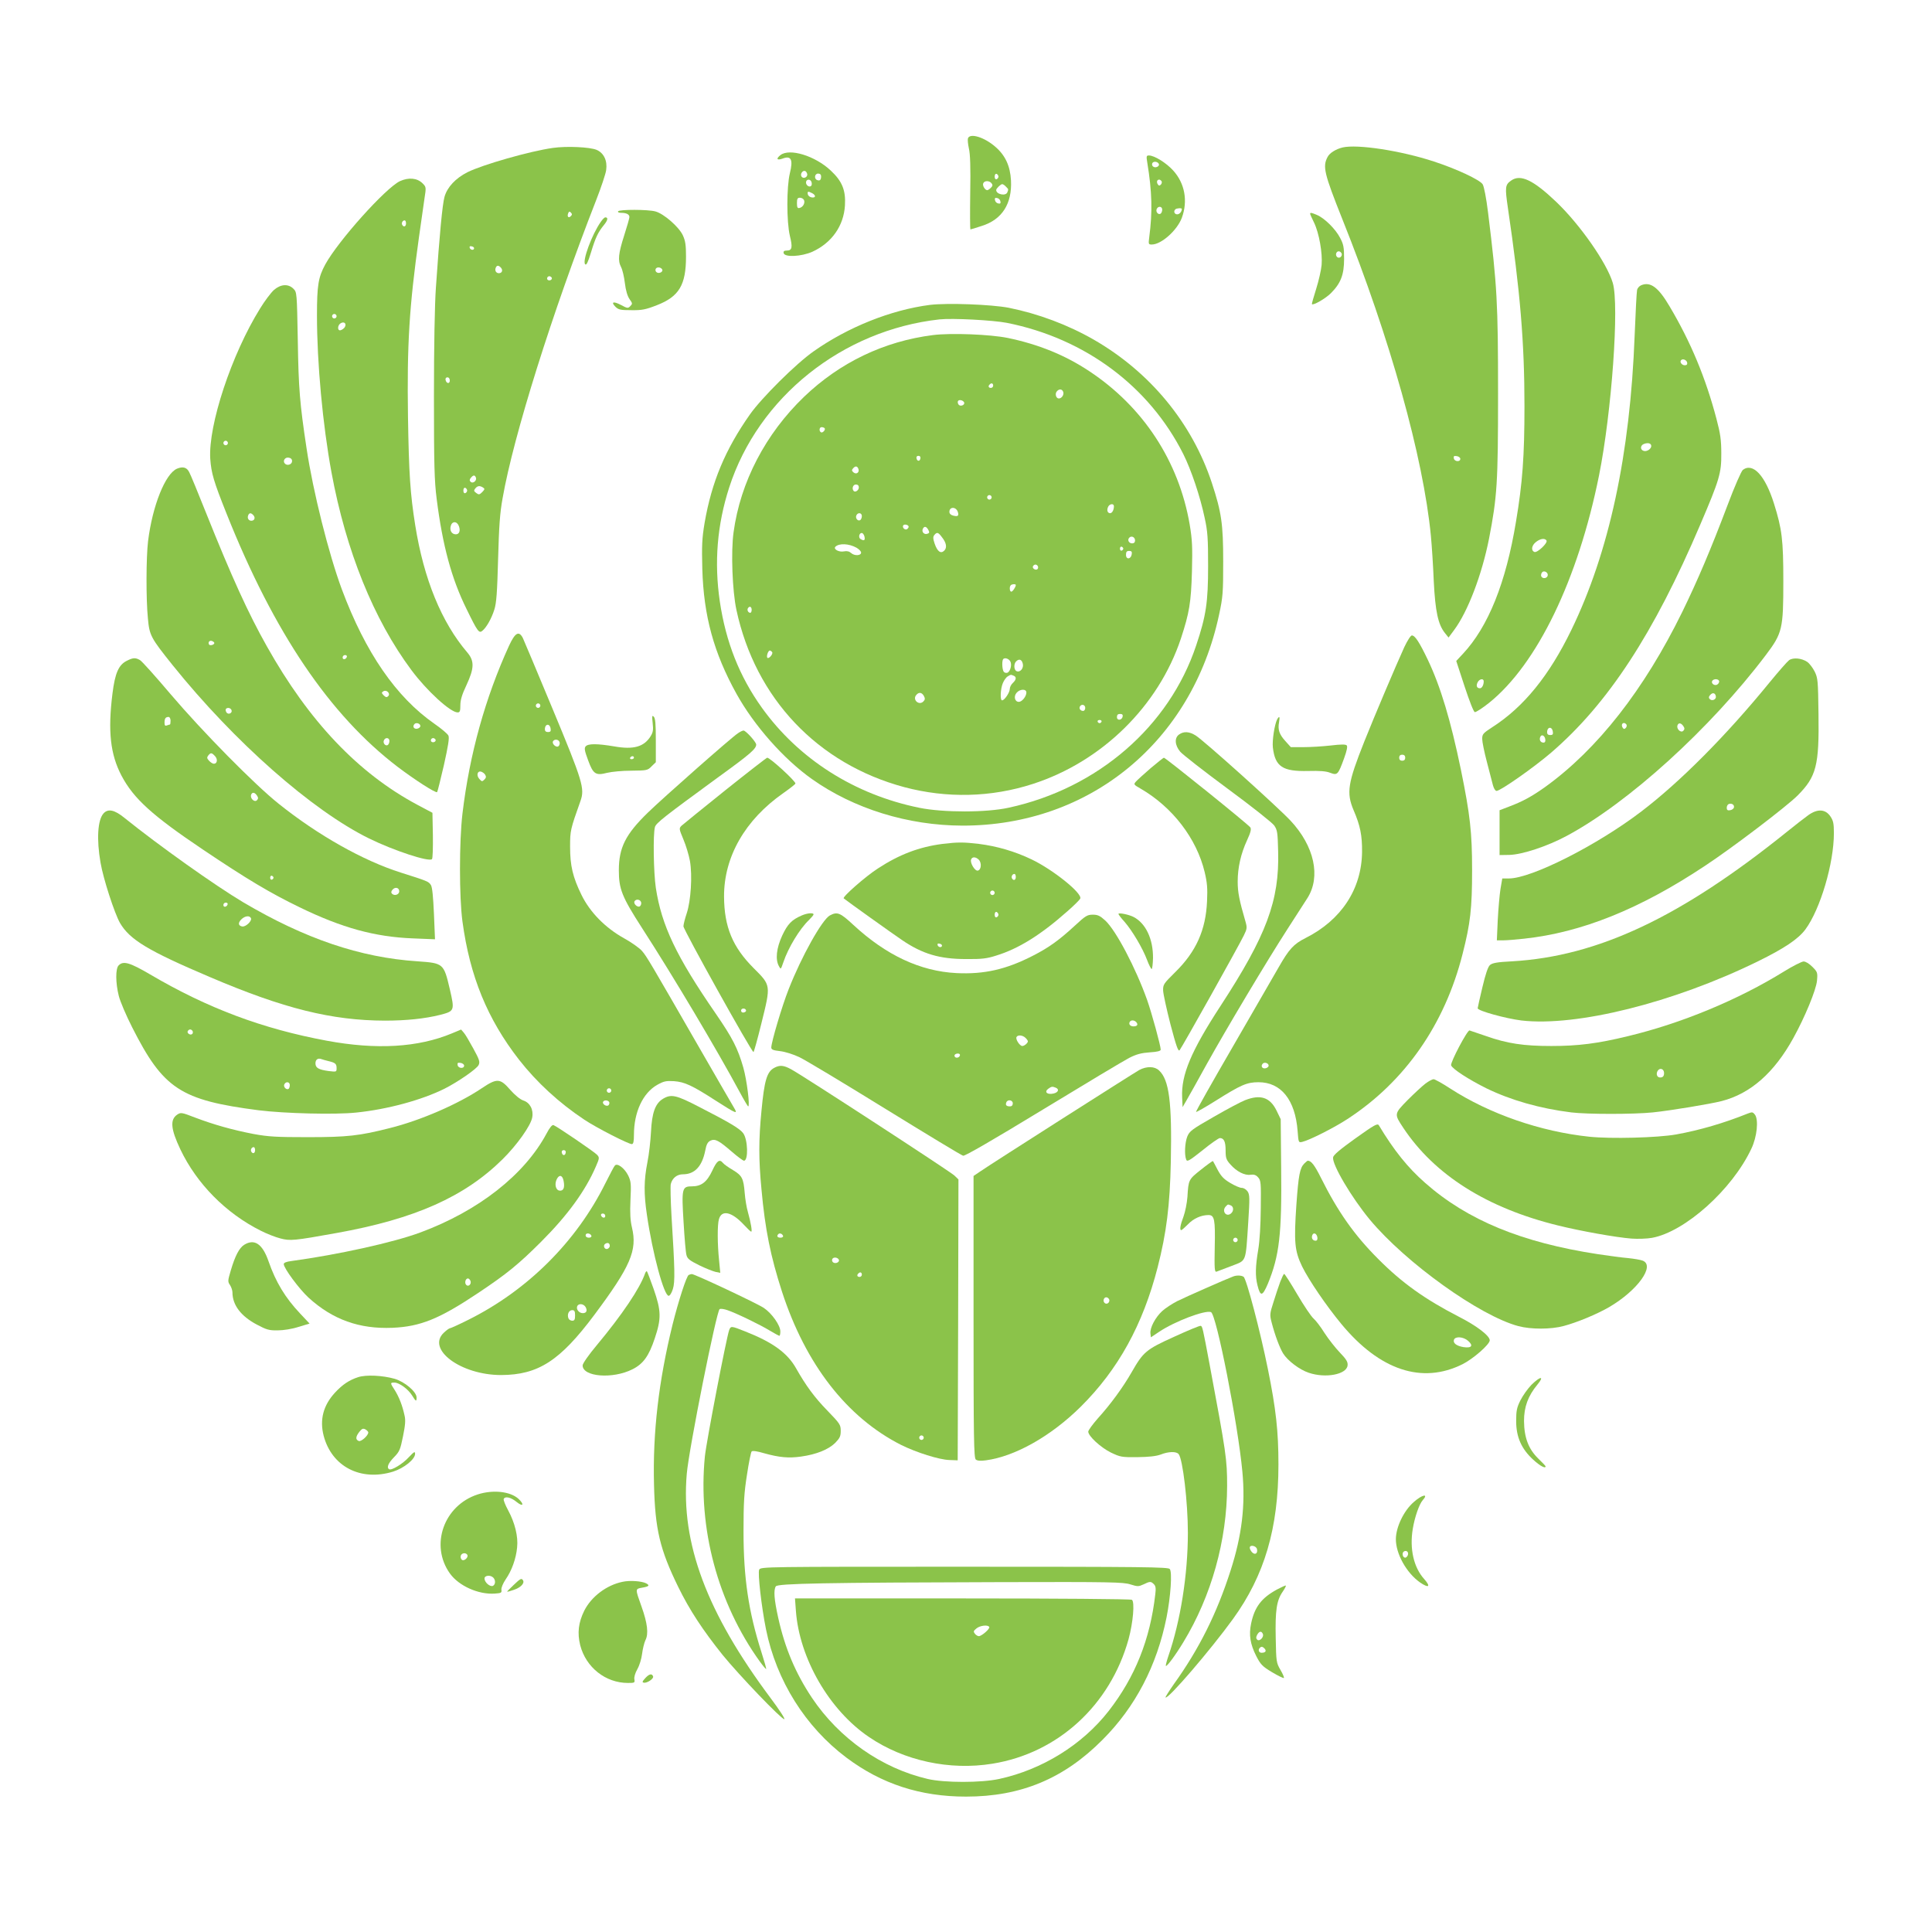 <?xml version="1.0" standalone="no"?>
<!DOCTYPE svg PUBLIC "-//W3C//DTD SVG 20010904//EN"
 "http://www.w3.org/TR/2001/REC-SVG-20010904/DTD/svg10.dtd">
<svg version="1.0" xmlns="http://www.w3.org/2000/svg"
 width="1280pt" height="1280pt" viewBox="0 0 1280 1280"
 preserveAspectRatio="xMidYMid meet">
<g transform="translate(0,1280) scale(0.1,-0.1)"
fill="#8bc34a" stroke="none">
<path d="M6413 11884 c-3 -9 0 -39 6 -67 9 -36 12 -127 9 -295 -2 -133 -1
-242 1 -242 3 0 36 10 75 23 135 42 202 147 194 302 -5 95 -38 166 -103 222
-73 64 -168 93 -182 57z m202 -254 c0 -7 -6 -15 -12 -17 -8 -3 -13 4 -13 17 0
13 5 20 13 18 6 -3 12 -11 12 -18z m-46 -44 c9 -11 8 -18 -4 -30 -9 -9 -20
-16 -24 -16 -15 0 -33 30 -27 45 7 19 40 20 55 1z m95 -22 c18 -18 18 -17 10
-38 -10 -27 -74 -14 -74 15 0 10 30 39 40 39 5 0 16 -7 24 -16z m-36 -98 c3
-13 -1 -17 -14 -14 -11 2 -20 11 -22 22 -3 13 1 17 14 14 11 -2 20 -11 22 -22z"/>
<path d="M3663 11820 c-151 -21 -466 -111 -566 -161 -79 -40 -134 -99 -152
-163 -14 -50 -33 -249 -57 -601 -8 -108 -13 -395 -13 -720 0 -460 3 -561 18
-680 39 -308 98 -528 198 -730 73 -150 83 -163 105 -144 27 22 61 82 79 140
14 43 19 113 25 334 6 219 12 307 30 405 72 412 329 1230 619 1972 34 87 64
177 67 201 9 62 -15 113 -63 134 -45 19 -199 26 -290 13z m119 -452 c-15 -15
-26 -4 -18 18 5 13 9 15 18 6 9 -9 9 -15 0 -24z m-641 -213 c-1 -15 -24 -12
-29 3 -3 9 2 13 12 10 10 -1 17 -7 17 -13z m179 -130 c13 -16 6 -35 -15 -35
-18 0 -28 17 -21 35 7 19 20 19 36 0z m335 -64 c7 -12 -12 -24 -25 -16 -11 7
-4 25 10 25 5 0 11 -4 15 -9z m-675 -682 c0 -24 -23 -21 -28 4 -2 10 3 17 12
17 10 0 16 -9 16 -21z m173 -643 c8 -20 -20 -43 -35 -28 -8 8 -8 15 2 27 16
19 26 19 33 1z m47 -66 c13 -8 12 -12 -5 -30 -18 -18 -23 -19 -40 -6 -16 12
-17 16 -6 30 15 18 29 20 51 6z m-105 -20 c0 -7 -6 -15 -12 -17 -8 -3 -13 4
-13 17 0 13 5 20 13 18 6 -3 12 -11 12 -18z m-55 -235 c12 -31 3 -55 -20 -55
-26 0 -42 24 -34 54 8 34 41 35 54 1z"/>
<path d="M8895 11823 c-45 -11 -87 -37 -100 -64 -33 -63 -22 -109 98 -410 317
-791 537 -1580 587 -2099 6 -63 15 -198 19 -300 10 -201 29 -288 74 -344 l24
-30 37 50 c91 122 184 367 231 604 54 279 60 369 60 960 0 603 -6 714 -66
1200 -12 98 -27 175 -36 189 -19 30 -173 102 -323 151 -219 72 -508 116 -605
93z m780 -2063 c0 -22 -39 -19 -43 3 -3 15 1 18 20 15 12 -2 23 -10 23 -18z"/>
<path d="M5170 11772 c-30 -24 -23 -36 14 -23 57 22 72 -5 49 -97 -22 -91 -22
-321 0 -414 19 -77 15 -98 -20 -98 -18 0 -24 -5 -21 -17 6 -29 118 -23 190 9
129 59 208 172 216 307 6 100 -18 160 -94 231 -104 98 -274 150 -334 102z
m178 -125 c4 -22 -27 -35 -38 -16 -10 15 7 42 24 36 6 -2 12 -11 14 -20z m92
-15 c0 -24 -8 -32 -26 -25 -22 8 -17 43 6 43 13 0 20 -7 20 -18z m-64 -37 c3
-8 3 -19 0 -24 -10 -16 -36 -1 -36 20 0 22 28 26 36 4z m5 -75 c26 -14 24 -32
-3 -28 -13 2 -24 11 -26 21 -4 20 2 21 29 7z m-54 -46 c8 -20 -8 -48 -31 -52
-12 -3 -16 4 -16 32 0 30 4 36 20 36 11 0 23 -7 27 -16z"/>
<path d="M7601 11723 c32 -194 35 -328 13 -495 -6 -46 -5 -48 17 -48 63 0 168
94 199 177 41 111 20 228 -57 313 -46 51 -125 100 -161 100 -17 0 -18 -5 -11
-47z m77 -10 c5 -17 -26 -29 -40 -15 -6 6 -7 15 -3 22 9 14 37 9 43 -7z m18
-114 c3 -6 1 -16 -5 -22 -9 -9 -14 -8 -21 3 -9 15 -4 30 10 30 5 0 12 -5 16
-11z m4 -188 c0 -11 -5 -23 -11 -27 -15 -9 -33 12 -26 30 9 23 37 20 37 -3z
m130 5 c0 -18 -15 -36 -31 -36 -18 0 -26 20 -12 33 7 8 43 10 43 3z"/>
<path d="M2650 11600 c-95 -45 -409 -395 -495 -552 -46 -85 -55 -137 -55 -338
0 -314 38 -724 96 -1039 96 -520 280 -976 530 -1311 101 -136 258 -280 306
-280 15 0 18 9 18 48 0 34 11 71 40 132 52 112 54 160 7 216 -172 201 -289
487 -346 844 -33 208 -42 339 -48 720 -7 477 8 726 73 1190 14 96 30 210 36
253 12 77 12 78 -13 103 -36 35 -91 40 -149 14z m40 -280 c0 -21 -15 -27 -25
-10 -7 12 2 30 16 30 5 0 9 -9 9 -20z m-460 -615 c0 -8 -7 -15 -15 -15 -8 0
-15 7 -15 15 0 8 7 15 15 15 8 0 15 -7 15 -15z m54 -73 c-6 -9 -19 -18 -28
-20 -22 -5 -21 34 2 47 23 13 40 -4 26 -27z"/>
<path d="M10012 11604 c-40 -28 -42 -43 -22 -180 82 -555 110 -895 110 -1315
0 -332 -13 -508 -56 -764 -67 -407 -184 -697 -352 -877 l-44 -47 55 -168 c33
-100 60 -169 68 -171 8 -1 50 26 94 61 319 256 590 817 729 1507 84 419 135
1130 91 1276 -39 131 -216 385 -374 536 -152 145 -237 186 -299 142z m234
-2385 c10 -16 -61 -83 -80 -76 -24 10 -19 43 10 66 29 23 59 27 70 10z m7
-235 c-8 -21 -43 -18 -43 5 0 11 6 21 13 24 17 6 37 -12 30 -29z m-423 -698
c0 -25 -12 -46 -25 -46 -21 0 -27 17 -15 40 12 23 40 27 40 6z"/>
<path d="M4095 11400 c-3 -6 5 -10 19 -10 36 0 56 -10 56 -28 0 -8 -16 -64
-35 -123 -38 -119 -43 -165 -20 -209 9 -17 20 -64 25 -106 6 -49 17 -86 31
-106 20 -28 20 -31 5 -46 -15 -16 -20 -15 -61 7 -51 27 -70 21 -37 -12 20 -19
33 -22 105 -22 70 -1 95 4 169 33 147 57 193 134 193 322 0 76 -4 104 -21 141
-26 56 -126 143 -181 158 -49 14 -240 14 -248 1z m293 -387 c5 -17 -26 -29
-40 -15 -6 6 -7 15 -3 22 9 14 37 9 43 -7z"/>
<path d="M8680 11383 c0 -3 12 -30 26 -58 33 -68 57 -202 50 -281 -3 -33 -19
-104 -36 -158 -17 -54 -30 -99 -28 -101 9 -10 91 38 125 72 66 66 88 123 88
228 0 78 -4 97 -27 140 -30 58 -103 130 -153 151 -38 16 -45 17 -45 7z m210
-268 c0 -19 -20 -29 -32 -17 -15 15 -2 43 17 36 8 -3 15 -12 15 -19z"/>
<path d="M3981 11331 c-59 -83 -125 -261 -104 -282 8 -8 18 12 38 77 31 102
47 135 86 183 26 32 30 51 9 51 -5 0 -18 -13 -29 -29z"/>
<path d="M10873 10910 c-12 -5 -25 -19 -27 -32 -3 -13 -10 -147 -16 -300 -30
-791 -169 -1436 -420 -1953 -147 -302 -314 -508 -522 -642 -63 -41 -68 -47
-68 -79 0 -19 14 -88 31 -152 17 -64 35 -134 40 -154 6 -22 16 -38 24 -38 26
0 248 156 361 253 377 324 682 791 989 1512 127 297 140 341 139 470 0 90 -6
132 -32 230 -71 270 -170 509 -311 746 -74 126 -127 165 -188 139z m305 -513
c2 -11 -3 -17 -16 -17 -20 0 -36 23 -24 34 11 12 37 1 40 -17z m-238 -552 c0
-18 -26 -37 -47 -33 -27 5 -28 37 -1 47 27 10 48 4 48 -14z m-652 -1893 c3
-17 -2 -22 -17 -22 -14 0 -21 6 -21 18 0 38 33 41 38 4z m-50 -50 c2 -14 -2
-22 -12 -22 -19 0 -29 17 -22 36 8 22 30 12 34 -14z"/>
<path d="M1815 10879 c-19 -17 -61 -72 -92 -123 -189 -304 -344 -773 -330
-996 7 -95 22 -148 108 -363 314 -788 683 -1334 1134 -1678 112 -85 252 -175
261 -167 3 3 23 84 45 179 28 126 37 180 30 195 -5 12 -47 47 -93 79 -254 177
-457 472 -613 890 -87 234 -191 648 -234 935 -45 298 -53 396 -58 714 -6 318
-6 320 -29 343 -34 34 -84 31 -129 -8z m-305 -1014 c0 -8 -7 -15 -15 -15 -8 0
-15 7 -15 15 0 8 7 15 15 15 8 0 15 -7 15 -15z m425 -120 c0 -22 -31 -33 -47
-17 -17 17 -1 44 24 40 15 -2 23 -10 23 -23z m-255 -360 c13 -16 6 -35 -15
-35 -18 0 -28 17 -21 35 7 19 20 19 36 0z m618 -937 c-6 -18 -28 -21 -28 -4 0
9 7 16 16 16 9 0 14 -5 12 -12z m274 -260 c-10 -10 -16 -8 -30 5 -15 16 -15
19 -2 27 21 13 49 -15 32 -32z m213 -198 c0 -8 -10 -16 -22 -18 -22 -3 -32 16
-16 32 12 11 38 2 38 -14z m-205 -99 c0 -11 -5 -23 -11 -27 -15 -9 -33 12 -26
30 9 23 37 20 37 -3z m305 10 c7 -12 -12 -24 -25 -16 -11 7 -4 25 10 25 5 0
11 -4 15 -9z"/>
<path d="M6161 10780 c-257 -33 -543 -147 -771 -308 -117 -82 -344 -308 -421
-417 -164 -233 -254 -448 -301 -720 -17 -103 -19 -147 -15 -305 9 -311 76
-555 226 -826 117 -211 313 -433 501 -566 277 -196 635 -307 996 -308 844 -1
1522 556 1701 1399 25 116 27 145 27 351 0 248 -11 325 -75 520 -131 397 -409
735 -783 950 -171 98 -365 171 -563 211 -115 22 -406 33 -522 19z m510 -119
c517 -103 943 -420 1169 -870 52 -104 112 -282 141 -421 20 -90 23 -136 23
-320 0 -240 -13 -329 -79 -526 -179 -537 -652 -947 -1241 -1075 -147 -33 -434
-33 -592 -1 -429 87 -800 322 -1045 664 -148 207 -238 434 -278 703 -38 259
-18 507 62 755 193 598 750 1043 1394 1114 86 9 352 -5 446 -23z"/>
<path d="M6181 10580 c-324 -41 -616 -181 -854 -409 -255 -245 -422 -565 -467
-898 -18 -128 -8 -389 19 -514 126 -586 538 -1020 1112 -1174 282 -75 576 -68
851 21 459 148 833 516 982 964 56 171 67 237 73 445 4 162 2 208 -15 310 -72
420 -309 781 -667 1017 -160 106 -336 177 -538 219 -118 24 -377 34 -496 19z
m399 -335 c0 -8 -7 -15 -15 -15 -16 0 -20 12 -8 23 11 12 23 8 23 -8z m464
-41 c7 -19 -10 -44 -29 -44 -18 0 -27 30 -14 46 15 19 35 18 43 -2z m-656 -71
c5 -18 -28 -29 -38 -12 -5 7 -6 17 -3 22 7 12 35 5 41 -10z m-925 -170 c9 -9
-13 -34 -24 -27 -14 8 -11 34 4 34 8 0 17 -3 20 -7z m635 -200 c-4 -22 -22
-20 -26 1 -2 10 3 16 13 16 10 0 15 -7 13 -17z m-411 -69 c9 -23 -13 -40 -32
-24 -12 10 -13 16 -4 26 15 18 28 18 36 -2z m3 -123 c0 -19 -23 -35 -34 -24
-14 15 -5 43 14 43 13 0 20 -7 20 -19z m880 -66 c0 -8 -7 -15 -15 -15 -8 0
-15 7 -15 15 0 8 7 15 15 15 8 0 15 -7 15 -15z m810 -59 c0 -25 -12 -46 -25
-46 -18 0 -24 21 -13 43 10 20 38 23 38 3z m-1034 -38 c8 -26 0 -32 -31 -24
-16 4 -25 13 -25 25 0 35 44 35 56 -1z m-636 -27 c0 -11 -5 -23 -11 -27 -15
-9 -33 12 -26 30 9 23 37 20 37 -3z m310 -71 c0 -5 -5 -12 -11 -16 -14 -8 -33
11 -25 25 7 11 36 4 36 -9z m130 -20 c9 -16 8 -22 -5 -26 -21 -8 -39 10 -32
30 9 22 24 20 37 -4z m-422 -48 c4 -23 -4 -27 -27 -13 -17 11 -7 45 12 39 6
-3 13 -14 15 -26z m511 1 c31 -38 37 -71 17 -91 -23 -23 -46 -6 -64 47 -11 33
-11 45 -2 56 17 21 26 19 49 -12z m1281 -24 c0 -12 -7 -19 -19 -19 -22 0 -34
23 -19 38 15 15 38 3 38 -19z m-1845 -48 c17 -10 30 -24 30 -32 0 -21 -44 -23
-66 -3 -12 11 -28 15 -47 11 -34 -7 -73 15 -57 31 25 24 90 21 140 -7z m1767
-6 c0 -5 -5 -11 -11 -13 -6 -2 -11 4 -11 13 0 9 5 15 11 13 6 -2 11 -8 11 -13z
m56 -37 c-5 -34 -38 -37 -38 -4 0 20 5 26 21 26 15 0 20 -5 17 -22z m-622 -79
c3 -6 2 -15 -2 -19 -12 -12 -38 5 -30 19 9 14 23 14 32 0z m-146 -125 c0 -13
-21 -44 -30 -44 -11 0 -14 33 -3 43 8 8 33 9 33 1z m-1750 -164 c0 -11 -4 -20
-9 -20 -14 0 -23 18 -16 30 10 17 25 11 25 -10z m136 -281 c7 -12 -22 -46 -32
-37 -8 9 5 48 16 48 5 0 12 -5 16 -11z m1577 -60 c13 -21 1 -68 -19 -76 -9 -3
-20 0 -25 8 -10 17 -12 73 -2 83 11 10 35 3 46 -15z m83 -15 c8 -30 -16 -60
-40 -51 -19 7 -21 48 -4 65 19 19 37 14 44 -14z m-62 -80 c22 -8 20 -27 -4
-49 -11 -10 -20 -28 -20 -40 0 -23 -35 -75 -51 -75 -14 0 -11 76 5 114 8 19
22 39 33 45 22 13 18 12 37 5z m86 -112 c0 -26 -29 -62 -50 -62 -27 0 -36 37
-14 61 22 25 64 26 64 1z m-679 -23 c9 -17 8 -25 -4 -37 -29 -28 -73 12 -47
43 17 21 37 19 51 -6z m1069 -79 c0 -11 -6 -20 -14 -20 -18 0 -29 16 -21 30
11 18 35 11 35 -10z m248 -57 c-5 -26 -38 -29 -38 -4 0 15 6 21 21 21 14 0 19
-5 17 -17z m-140 -34 c-2 -6 -8 -10 -13 -10 -5 0 -11 4 -13 10 -2 6 4 11 13
11 9 0 15 -5 13 -11z"/>
<path d="M1173 9695 c-78 -33 -163 -246 -192 -480 -13 -108 -14 -384 -1 -513
10 -112 19 -128 163 -308 409 -509 924 -963 1302 -1149 165 -81 397 -157 417
-137 5 5 7 76 6 158 l-3 149 -98 52 c-394 210 -720 554 -999 1051 -124 220
-233 460 -400 877 -55 138 -106 262 -114 276 -16 33 -42 40 -81 24z m247
-1155 c0 -12 -29 -20 -35 -10 -9 15 4 30 20 23 8 -3 15 -9 15 -13z m114 -445
c7 -20 -23 -33 -34 -14 -5 7 -6 17 -4 21 9 13 32 9 38 -7z"/>
<path d="M11547 9687 c-10 -7 -56 -112 -102 -235 -110 -291 -198 -498 -300
-707 -252 -514 -561 -909 -908 -1159 -90 -64 -151 -97 -242 -131 l-60 -23 0
-148 0 -149 65 1 c85 2 251 57 378 125 410 219 953 712 1321 1199 110 146 116
173 116 490 0 275 -9 345 -62 514 -58 185 -139 273 -206 223z m-157 -1402 c0
-9 -7 -18 -16 -22 -18 -7 -39 11 -30 26 11 17 46 13 46 -4z m-22 -98 c4 -21
-25 -34 -40 -19 -8 8 -8 16 2 27 16 19 34 15 38 -8z m-592 -188 c3 -6 1 -16
-5 -22 -9 -9 -14 -8 -21 3 -9 15 -4 30 10 30 5 0 12 -5 16 -11z m378 -12 c8
-12 7 -20 -2 -29 -16 -16 -47 13 -38 37 7 19 25 16 40 -8z"/>
<path d="M3373 8523 c-158 -346 -262 -719 -309 -1113 -22 -185 -22 -555 0
-716 49 -362 165 -645 374 -914 118 -151 266 -287 433 -398 79 -53 292 -162
315 -162 10 0 14 16 14 61 0 151 59 278 155 332 43 24 58 27 110 24 71 -5 122
-29 277 -129 139 -89 148 -92 121 -47 -11 19 -113 194 -225 389 -336 584 -352
611 -384 649 -17 20 -71 58 -120 85 -124 69 -225 172 -281 286 -58 118 -76
194 -76 320 0 108 2 115 69 304 29 82 15 129 -186 612 -100 242 -189 451 -196
467 -26 50 -51 36 -91 -50z m207 -398 c0 -8 -7 -15 -15 -15 -8 0 -15 7 -15 15
0 8 7 15 15 15 8 0 15 -7 15 -15z m68 -153 c3 -17 -2 -22 -17 -22 -14 0 -21 6
-21 18 0 38 33 41 38 4z m59 -88 c3 -8 1 -20 -6 -27 -14 -14 -47 15 -37 32 10
16 36 13 43 -5z m-493 -216 c8 -14 7 -21 -5 -33 -14 -14 -17 -14 -33 4 -21 23
-14 54 10 49 9 -2 22 -11 28 -20z m836 -2093 c0 -8 -7 -15 -15 -15 -8 0 -15 7
-15 15 0 8 7 15 15 15 8 0 15 -7 15 -15z m-14 -76 c3 -6 1 -16 -4 -21 -13 -13
-45 8 -36 23 7 12 31 11 40 -2z"/>
<path d="M9304 8513 c-54 -118 -199 -460 -264 -623 -111 -279 -121 -342 -72
-458 44 -102 57 -167 56 -277 -3 -246 -138 -451 -375 -570 -79 -40 -109 -73
-179 -196 -30 -52 -166 -287 -302 -523 -137 -236 -247 -431 -244 -433 2 -2 60
30 128 73 170 107 209 124 286 124 149 0 243 -116 259 -323 6 -78 6 -78 32
-72 49 12 211 94 298 151 381 248 645 627 763 1094 52 203 63 303 63 555 0
250 -13 366 -74 665 -68 328 -134 549 -219 728 -56 117 -85 162 -106 162 -8 0
-29 -33 -50 -77z m6 -733 c0 -13 -7 -20 -20 -20 -13 0 -20 7 -20 20 0 13 7 20
20 20 13 0 20 -7 20 -20z m-905 -2040 c0 -8 -10 -16 -22 -18 -22 -3 -32 16
-16 32 12 11 38 2 38 -14z"/>
<path d="M840 8422 c-54 -27 -78 -81 -95 -218 -31 -249 -14 -402 60 -543 80
-152 205 -265 540 -490 290 -195 446 -288 640 -382 282 -137 499 -196 749
-206 l148 -6 -7 169 c-5 112 -11 176 -20 190 -15 24 -23 27 -200 83 -249 79
-548 247 -810 457 -159 127 -502 475 -714 724 -100 118 -192 221 -204 227 -30
17 -46 16 -87 -5z m290 -397 c0 -14 -2 -25 -4 -25 -2 0 -11 -3 -20 -6 -12 -5
-16 0 -16 18 0 28 7 38 27 38 7 0 13 -11 13 -25z m295 -235 c19 -21 14 -50 -8
-50 -8 0 -22 9 -32 20 -15 16 -15 22 -5 35 16 20 23 19 45 -5z m279 -263 c8
-12 7 -20 -2 -29 -16 -16 -47 13 -38 37 7 19 25 16 40 -8z m108 -542 c0 -5 -5
-11 -11 -13 -6 -2 -11 4 -11 13 0 9 5 15 11 13 6 -2 11 -8 11 -13z m833 -90
c0 -22 -31 -33 -48 -16 -7 7 -6 15 3 26 17 21 45 15 45 -10z"/>
<path d="M11853 8426 c-12 -9 -70 -75 -129 -147 -287 -352 -593 -660 -852
-857 -293 -223 -726 -442 -875 -442 l-44 0 -12 -70 c-6 -38 -14 -130 -18 -205
l-6 -135 42 0 c23 0 85 5 139 11 381 41 768 197 1197 482 181 119 541 393 615
467 124 125 143 198 138 541 -3 220 -4 237 -26 281 -13 25 -35 54 -49 63 -37
25 -93 30 -120 11z m-365 -975 c-2 -9 -13 -17 -26 -19 -16 -3 -22 2 -22 16 0
11 6 22 13 25 20 7 38 -4 35 -22z"/>
<path d="M4324 8010 c5 -45 3 -61 -13 -87 -44 -71 -113 -91 -242 -68 -113 19
-173 19 -189 0 -10 -12 -7 -29 16 -91 34 -93 50 -104 127 -84 29 7 100 14 159
14 104 1 109 2 135 29 l28 27 0 145 c0 109 -3 147 -14 157 -11 11 -12 4 -7
-42z m-124 -230 c0 -5 -7 -10 -16 -10 -8 0 -12 5 -9 10 3 6 10 10 16 10 5 0 9
-4 9 -10z"/>
<path d="M8461 8033 c-17 -35 -33 -138 -28 -185 15 -127 64 -160 234 -156 77
2 119 -1 146 -12 48 -18 52 -13 92 96 19 53 24 79 17 86 -7 7 -39 7 -105 -1
-53 -6 -133 -11 -180 -11 l-85 0 -36 40 c-41 45 -51 76 -42 125 7 38 2 45 -13
18z"/>
<path d="M4889 7942 c-42 -27 -494 -426 -597 -526 -148 -144 -192 -232 -192
-382 0 -124 20 -175 154 -383 210 -325 498 -810 645 -1083 29 -54 55 -98 58
-98 13 0 -9 174 -32 256 -37 129 -72 197 -182 357 -263 381 -360 586 -398 835
-15 102 -19 354 -6 402 7 27 61 69 428 337 203 147 243 182 243 210 0 17 -69
93 -84 93 -6 0 -23 -8 -37 -18z m-642 -1118 c3 -8 1 -20 -6 -27 -14 -14 -47
15 -37 32 10 16 36 13 43 -5z"/>
<path d="M7812 7934 c-32 -22 -29 -71 7 -114 16 -19 157 -129 314 -245 163
-120 295 -225 309 -244 21 -31 23 -47 26 -171 9 -327 -77 -557 -382 -1025
-195 -299 -261 -457 -254 -605 l3 -65 26 45 c15 25 75 133 134 240 128 230
390 670 535 895 57 88 116 180 132 205 90 142 46 344 -112 513 -85 91 -577
533 -628 564 -43 27 -79 29 -110 7z"/>
<path d="M4805 7564 c-148 -119 -278 -224 -289 -234 -18 -18 -18 -20 12 -92
17 -40 36 -104 43 -142 17 -98 6 -264 -21 -346 -12 -36 -22 -75 -22 -87 -1
-21 451 -833 464 -833 3 0 27 86 53 192 63 254 63 249 -52 364 -139 139 -195
273 -196 474 -1 263 139 508 392 685 44 31 81 60 81 64 0 17 -168 171 -187
171 -4 0 -129 -97 -278 -216z m138 -1459 c1 -5 -6 -11 -15 -13 -11 -2 -18 3
-18 13 0 17 30 18 33 0z"/>
<path d="M7625 7712 c-44 -38 -88 -78 -98 -89 -18 -20 -17 -21 30 -48 212
-123 371 -331 424 -552 17 -71 20 -109 16 -193 -8 -192 -73 -336 -212 -472
-76 -75 -80 -81 -79 -121 1 -23 23 -124 49 -225 38 -144 51 -180 60 -170 14
15 391 689 426 761 21 43 22 51 11 90 -42 144 -52 197 -52 266 0 93 21 185 62
274 24 52 29 73 22 85 -11 18 -562 462 -573 462 -3 0 -42 -31 -86 -68z"/>
<path d="M686 7411 c-39 -43 -47 -171 -20 -326 18 -107 93 -337 129 -400 65
-111 186 -184 595 -358 489 -209 808 -288 1160 -289 142 0 265 13 365 38 97
25 98 28 65 171 -40 170 -42 172 -213 184 -381 25 -748 150 -1157 392 -185
110 -559 376 -785 558 -66 54 -109 63 -139 30z m822 -603 c-6 -18 -28 -21 -28
-4 0 9 7 16 16 16 9 0 14 -5 12 -12z m155 -92 c7 -18 -36 -59 -59 -54 -26 5
-28 24 -5 47 24 24 56 27 64 7z"/>
<path d="M11980 7399 c-25 -18 -88 -67 -140 -109 -704 -567 -1253 -826 -1822
-859 -101 -5 -131 -11 -147 -25 -13 -12 -29 -59 -50 -148 -17 -71 -31 -134
-31 -138 0 -17 186 -68 290 -81 366 -42 1005 117 1565 391 177 87 268 148 316
212 99 134 189 438 189 638 0 64 -4 83 -23 111 -33 49 -86 52 -147 8z"/>
<path d="M6245 7209 c-155 -20 -287 -70 -429 -163 -81 -52 -237 -189 -226
-198 16 -14 335 -242 386 -276 135 -92 249 -126 424 -126 104 -1 138 3 200 23
147 45 294 136 470 292 45 39 84 78 87 86 14 35 -180 191 -322 259 -110 53
-230 88 -350 103 -101 12 -140 12 -240 0z m240 -105 c20 -21 16 -68 -7 -72
-19 -4 -53 52 -44 74 7 19 31 18 51 -2z m245 -114 c0 -21 -15 -27 -25 -10 -7
12 2 30 16 30 5 0 9 -9 9 -20z m-140 -105 c0 -8 -7 -15 -15 -15 -8 0 -15 7
-15 15 0 8 7 15 15 15 8 0 15 -7 15 -15z m25 -145 c0 -7 -6 -15 -12 -17 -8 -3
-13 4 -13 17 0 13 5 20 13 18 6 -3 12 -11 12 -18z m-374 -205 c-1 -15 -24 -12
-29 3 -3 9 2 13 12 10 10 -1 17 -7 17 -13z"/>
<path d="M5312 6735 c-67 -29 -94 -57 -130 -134 -38 -83 -46 -157 -22 -201 13
-25 13 -24 30 25 33 98 109 222 169 279 17 17 31 33 31 38 0 12 -41 9 -78 -7z"/>
<path d="M5498 6735 c-52 -29 -188 -272 -273 -489 -44 -111 -115 -351 -115
-386 0 -14 13 -19 58 -24 34 -4 88 -21 128 -40 38 -18 293 -171 568 -341 274
-169 507 -310 517 -312 12 -3 195 103 527 305 281 171 538 325 573 343 49 25
81 33 137 37 50 3 72 9 72 18 0 25 -59 241 -90 329 -76 213 -206 460 -277 526
-35 32 -50 39 -83 39 -36 0 -48 -7 -118 -72 -104 -96 -173 -146 -279 -200
-177 -91 -323 -124 -506 -115 -239 12 -466 118 -683 319 -88 82 -107 89 -156
63z m2031 -708 c13 -16 5 -27 -20 -27 -21 0 -33 15 -24 30 9 14 31 12 44 -3z
m-735 -103 c9 -8 16 -19 16 -23 0 -11 -23 -31 -37 -31 -17 0 -47 46 -38 60 9
15 41 12 59 -6z m-434 -113 c0 -14 -18 -23 -30 -16 -6 4 -8 11 -5 16 8 12 35
12 35 0z m634 -217 c26 -10 18 -32 -15 -39 -41 -9 -62 10 -35 31 22 16 28 17
50 8z m-284 -104 c0 -13 -7 -20 -18 -20 -24 0 -32 8 -25 26 8 22 43 17 43 -6z"/>
<path d="M7410 6745 c0 -4 18 -28 41 -53 51 -59 120 -175 149 -253 12 -32 26
-59 30 -59 4 0 8 33 9 73 1 126 -48 230 -129 272 -31 16 -100 30 -100 20z"/>
<path d="M11820 6364 c-304 -188 -680 -344 -1035 -429 -201 -49 -330 -65 -507
-65 -183 0 -292 16 -433 66 -55 19 -104 35 -109 37 -14 4 -128 -212 -122 -231
8 -24 118 -95 235 -153 161 -78 352 -133 561 -159 106 -13 414 -13 540 0 116
12 377 55 456 75 191 49 348 187 475 417 77 139 151 319 157 380 5 55 3 59
-31 93 -21 21 -44 35 -58 35 -13 -1 -71 -30 -129 -66z m-795 -674 c0 -16 -6
-26 -19 -28 -24 -5 -37 17 -25 41 14 26 44 17 44 -13z"/>
<path d="M786 6404 c-21 -21 -21 -115 1 -202 9 -37 49 -130 88 -207 207 -409
320 -484 840 -551 170 -21 505 -30 645 -15 207 21 434 83 585 158 89 45 215
132 226 157 10 21 5 36 -35 109 -25 46 -53 94 -63 105 l-18 21 -60 -25 c-225
-94 -501 -110 -830 -49 -426 79 -789 215 -1170 439 -135 79 -178 92 -209 60z
m490 -435 c3 -6 2 -15 -2 -19 -12 -12 -38 5 -30 19 9 14 23 14 32 0z m900
-199 c46 -11 54 -18 54 -47 0 -25 -1 -25 -52 -19 -67 9 -88 21 -88 51 0 25 16
37 40 28 8 -3 29 -9 46 -13z m899 -30 c0 -22 -39 -19 -43 3 -3 15 1 18 20 15
12 -2 23 -10 23 -18z m-1155 -129 c0 -11 -4 -22 -8 -25 -14 -9 -35 12 -29 28
9 23 37 20 37 -3z"/>
<path d="M5129 5725 c-48 -26 -65 -83 -84 -284 -19 -193 -19 -324 0 -521 24
-265 60 -443 136 -678 157 -482 430 -833 789 -1015 101 -50 252 -98 320 -100
l55 -2 3 931 2 930 -27 26 c-30 28 -1010 666 -1082 704 -50 27 -75 29 -112 9z
m59 -1113 c2 -7 -6 -12 -17 -12 -21 0 -27 11 -14 24 9 9 26 2 31 -12z m370
-159 c5 -17 -26 -29 -40 -15 -6 6 -7 15 -3 22 9 14 37 9 43 -7z m152 -98 c0
-8 -7 -15 -15 -15 -16 0 -20 12 -8 23 11 12 23 8 23 -8z m410 -1080 c0 -8 -7
-15 -15 -15 -8 0 -15 7 -15 15 0 8 7 15 15 15 8 0 15 -7 15 -15z"/>
<path d="M7548 5711 c-36 -20 -977 -619 -1055 -673 l-43 -29 0 -933 c0 -809 2
-935 15 -946 10 -8 31 -10 67 -5 194 26 432 161 628 355 248 246 412 543 510
925 58 227 81 407 87 700 8 393 -11 541 -78 603 -29 28 -82 29 -131 3z m-198
-1526 c0 -19 -20 -29 -32 -17 -15 15 -2 43 17 36 8 -3 15 -12 15 -19z"/>
<path d="M9444 5621 c-21 -16 -74 -65 -118 -109 -90 -92 -90 -92 -29 -184 207
-312 555 -532 1025 -647 149 -37 384 -79 487 -87 42 -3 103 -1 136 5 219 40
531 320 658 590 38 79 49 192 24 226 -14 18 -18 19 -49 7 -154 -62 -317 -110
-473 -138 -123 -22 -433 -30 -576 -15 -323 34 -661 151 -922 320 -52 34 -101
61 -109 61 -8 0 -33 -13 -54 -29z"/>
<path d="M3190 5589 c-155 -104 -403 -212 -608 -263 -201 -51 -281 -60 -542
-60 -211 0 -261 3 -360 21 -140 27 -264 62 -388 109 -88 34 -94 35 -117 20
-50 -33 -44 -96 20 -231 108 -227 301 -423 533 -539 39 -20 98 -43 130 -51 64
-17 90 -15 372 36 519 93 848 240 1100 489 96 95 186 222 196 276 10 52 -15
99 -59 113 -21 7 -55 35 -87 71 -67 77 -87 78 -190 9z m-1500 -409 c0 -21 -15
-27 -25 -10 -7 12 2 30 16 30 5 0 9 -9 9 -20z"/>
<path d="M4392 5520 c-51 -31 -73 -93 -79 -219 -3 -58 -13 -149 -24 -203 -23
-117 -24 -207 -3 -347 37 -255 113 -536 144 -536 8 0 20 19 28 45 15 48 13
130 -9 482 -6 103 -8 199 -5 213 10 40 41 65 81 65 77 0 126 52 147 155 8 44
17 59 35 68 31 14 54 2 140 -72 39 -34 76 -61 82 -61 30 0 26 140 -5 182 -22
30 -86 69 -289 173 -156 81 -188 88 -243 55z"/>
<path d="M8249 5511 c-26 -10 -119 -59 -207 -110 -147 -84 -161 -95 -176 -131
-16 -41 -20 -121 -7 -153 6 -16 21 -7 108 62 55 45 107 81 115 81 27 0 38 -24
38 -82 0 -50 4 -62 32 -93 40 -46 94 -74 133 -68 22 3 36 -1 50 -17 19 -21 20
-36 18 -204 -1 -112 -7 -217 -17 -276 -19 -112 -20 -175 -5 -235 19 -77 33
-75 69 10 76 185 93 326 88 770 l-3 320 -28 58 c-43 87 -106 108 -208 68z"/>
<path d="M8980 5258 c-103 -74 -146 -110 -148 -126 -7 -48 123 -267 243 -412
239 -287 729 -638 985 -706 83 -22 216 -22 300 1 87 23 220 78 301 125 188
110 307 275 222 308 -16 6 -59 13 -98 17 -38 3 -128 15 -200 26 -503 77 -863
225 -1143 472 -115 101 -206 214 -307 382 -9 14 -30 2 -155 -87z"/>
<path d="M3621 5290 c-146 -273 -450 -512 -835 -655 -180 -67 -549 -148 -858
-190 -31 -4 -48 -11 -48 -20 0 -27 102 -165 164 -222 160 -146 337 -209 556
-200 186 8 311 59 570 232 187 125 265 188 416 339 175 175 292 336 362 498
24 55 24 59 8 77 -17 19 -264 187 -289 197 -9 3 -25 -16 -46 -56z m127 -127
c-4 -22 -22 -20 -26 1 -2 10 3 16 13 16 10 0 15 -7 13 -17z m-14 -187 c9 -45
-1 -68 -28 -64 -25 4 -34 45 -16 78 16 30 37 24 44 -14z m-617 -662 c8 -21
-13 -42 -28 -27 -13 13 -5 43 11 43 6 0 13 -7 17 -16z"/>
<path d="M4719 5044 c-36 -76 -72 -104 -137 -104 -64 0 -67 -15 -53 -240 6
-102 14 -198 19 -215 6 -25 21 -36 85 -68 43 -21 92 -40 109 -44 l30 -6 -8 84
c-11 104 -12 235 -1 271 18 65 85 50 165 -36 23 -25 45 -46 49 -46 8 0 -3 62
-22 130 -9 30 -18 87 -21 125 -8 98 -17 116 -78 153 -29 17 -59 38 -66 47 -23
28 -40 16 -71 -51z"/>
<path d="M7956 5050 c-82 -65 -82 -66 -89 -180 -3 -41 -15 -100 -26 -130 -21
-55 -27 -90 -15 -90 4 0 24 18 45 39 36 38 87 61 136 61 39 0 45 -30 41 -211
-3 -147 -1 -168 12 -164 8 3 53 20 100 38 100 39 92 17 110 290 10 159 10 181
-4 203 -10 14 -26 24 -39 24 -13 0 -47 15 -77 33 -42 25 -60 44 -83 87 -15 30
-30 56 -31 58 -2 1 -38 -24 -80 -58z m198 -236 c20 -8 21 -38 1 -54 -32 -26
-63 18 -33 48 14 14 12 14 32 6z m46 -229 c0 -8 -7 -15 -15 -15 -8 0 -15 7
-15 15 0 8 7 15 15 15 8 0 15 -7 15 -15z"/>
<path d="M8641 5091 c-29 -29 -38 -76 -52 -271 -17 -249 -12 -307 38 -411 45
-91 159 -259 260 -381 254 -307 535 -400 803 -266 70 35 180 131 180 158 0 30
-86 96 -204 156 -225 116 -376 223 -536 384 -157 157 -267 313 -378 536 -43
86 -65 114 -88 114 -2 0 -13 -9 -23 -19z m87 -489 c2 -14 -2 -22 -12 -22 -19
0 -29 17 -22 36 8 22 30 12 34 -14z m998 -685 c37 -32 25 -50 -30 -42 -47 8
-71 27 -63 49 9 24 62 20 93 -7z"/>
<path d="M4073 5077 c-6 -6 -33 -59 -62 -116 -192 -387 -515 -709 -908 -905
-62 -31 -117 -56 -122 -56 -5 0 -23 -13 -40 -29 -118 -110 112 -281 379 -281
246 1 390 94 618 399 240 322 285 427 249 578 -11 46 -14 95 -10 182 5 107 4
123 -15 163 -25 50 -74 86 -89 65z m-63 -333 c0 -17 -22 -14 -28 4 -2 7 3 12
12 12 9 0 16 -7 16 -16z m-92 -131 c2 -8 -5 -13 -17 -13 -12 0 -21 6 -21 16 0
18 31 15 38 -3z m122 -68 c0 -7 -7 -16 -15 -19 -20 -7 -33 23 -14 34 16 10 29
4 29 -15z m-160 -405 c13 -24 5 -40 -19 -40 -24 0 -45 25 -37 45 8 22 43 18
56 -5z m-70 -55 c0 -28 -4 -35 -19 -35 -10 0 -22 7 -25 16 -10 26 3 54 25 54
15 0 19 -7 19 -35z"/>
<path d="M1618 4553 c-33 -21 -60 -72 -89 -170 -20 -68 -21 -74 -5 -97 9 -14
16 -36 16 -48 0 -84 56 -158 162 -214 64 -34 81 -39 138 -38 38 0 95 9 138 23
l73 22 -63 67 c-99 105 -161 208 -209 346 -40 115 -93 151 -161 109z"/>
<path d="M4274 4364 c-34 -99 -151 -273 -320 -476 -53 -63 -94 -122 -94 -134
0 -76 199 -92 330 -26 72 36 109 88 148 205 44 131 43 182 -7 326 -22 62 -42
115 -45 118 -3 3 -8 -3 -12 -13z"/>
<path d="M4563 4353 c-14 -5 -68 -172 -107 -328 -92 -374 -132 -716 -123
-1061 7 -296 39 -430 161 -679 75 -153 162 -285 294 -450 111 -136 388 -425
408 -425 8 0 -33 63 -90 139 -424 567 -596 1028 -556 1486 14 166 198 1085
218 1092 8 4 31 0 51 -7 59 -20 218 -97 280 -135 32 -19 61 -35 65 -35 3 0 6
13 6 29 0 40 -56 120 -110 156 -45 30 -461 226 -477 224 -4 0 -14 -3 -20 -6z"/>
<path d="M8482 4308 c-11 -29 -31 -90 -45 -135 -25 -77 -25 -85 -12 -135 22
-85 53 -167 76 -205 30 -48 109 -108 170 -128 112 -38 250 -11 257 48 3 23 -7
40 -51 86 -30 31 -76 90 -102 130 -25 41 -59 84 -73 96 -15 13 -63 84 -107
159 -44 75 -83 136 -87 136 -4 0 -15 -24 -26 -52z"/>
<path d="M8170 4343 c-46 -17 -318 -137 -370 -163 -33 -17 -78 -46 -100 -66
-45 -41 -83 -112 -78 -149 l3 -25 54 36 c102 69 305 146 344 131 36 -14 179
-743 208 -1057 21 -223 -3 -422 -78 -655 -91 -284 -208 -519 -376 -753 -32
-46 -57 -85 -55 -88 15 -15 297 313 447 520 209 289 301 601 301 1024 0 218
-16 366 -70 632 -50 248 -142 599 -161 611 -15 10 -46 11 -69 2z m158 -1807
c6 -28 -13 -40 -32 -21 -9 9 -16 23 -16 31 0 22 44 13 48 -10z"/>
<path d="M7780 3944 c-188 -85 -205 -100 -283 -236 -56 -98 -138 -211 -226
-308 -33 -38 -61 -76 -61 -85 0 -29 81 -104 149 -138 63 -30 71 -32 176 -31
76 1 123 6 154 17 53 21 105 22 120 3 27 -33 61 -318 61 -521 0 -277 -49 -586
-130 -819 -11 -33 -18 -61 -16 -63 6 -7 62 68 116 157 186 306 289 674 290
1035 0 177 -6 216 -116 805 -46 246 -48 253 -59 256 -6 2 -84 -30 -175 -72z"/>
<path d="M4831 3988 c-18 -49 -151 -739 -161 -837 -47 -477 85 -971 364 -1359
21 -29 40 -51 42 -50 2 2 -12 52 -31 111 -86 270 -119 493 -119 802 0 191 4
255 23 375 12 80 26 149 31 154 6 6 39 1 82 -12 101 -28 163 -34 246 -22 100
14 180 46 225 90 31 32 37 44 37 80 0 41 -5 48 -89 135 -84 86 -142 165 -207
280 -57 101 -154 172 -337 244 -93 37 -95 37 -106 9z"/>
<path d="M2373 3676 c-59 -19 -104 -49 -153 -102 -78 -84 -103 -179 -76 -285
53 -205 245 -305 460 -239 73 23 146 82 146 118 0 18 -6 15 -41 -22 -40 -44
-115 -90 -131 -80 -18 11 -6 40 32 79 37 38 42 50 60 139 15 74 18 107 10 139
-14 65 -36 121 -64 166 -32 49 -32 51 -3 51 32 0 91 -43 117 -85 25 -41 30
-43 30 -14 0 38 -78 104 -145 124 -81 23 -190 28 -242 11z m67 -366 c0 -21
-47 -63 -63 -57 -23 9 -21 29 4 61 17 21 24 24 40 16 10 -6 19 -15 19 -20z"/>
<path d="M10146 3625 c-24 -25 -57 -71 -73 -103 -24 -48 -28 -69 -28 -137 0
-106 35 -184 112 -255 47 -43 83 -62 83 -45 0 3 -22 26 -49 52 -65 64 -93 139
-94 249 0 92 26 165 89 241 48 58 20 57 -40 -2z"/>
<path d="M3165 2899 c-225 -73 -318 -337 -184 -524 59 -82 188 -140 296 -133
43 3 48 5 45 25 -2 13 10 42 28 69 40 57 69 137 76 212 8 72 -15 164 -60 247
-18 33 -31 66 -29 73 8 21 47 13 86 -19 42 -34 53 -18 13 20 -54 50 -169 63
-271 30z m-69 -400 c10 -17 -23 -46 -37 -32 -7 7 -9 19 -6 27 7 18 33 21 43 5z
m172 -151 c17 -17 15 -47 -3 -55 -20 -7 -55 24 -55 49 0 21 39 25 58 6z"/>
<path d="M9367 2849 c-66 -57 -118 -165 -119 -245 -1 -97 70 -225 160 -288 58
-40 73 -29 28 22 -70 77 -98 201 -76 333 13 79 43 164 66 190 41 46 -4 37 -59
-12z m-40 -353 c-4 -9 -11 -16 -17 -16 -17 0 -24 31 -9 41 18 11 34 -5 26 -25z"/>
<path d="M5030 2401 c-11 -21 15 -247 45 -396 69 -340 261 -646 533 -850 232
-174 489 -258 792 -258 364 0 649 119 905 377 218 218 360 492 424 812 27 137
38 299 21 319 -11 13 -165 15 -1361 15 -1323 0 -1348 0 -1359 -19z m2459 -98
c48 -15 54 -15 87 0 43 21 49 21 69 1 12 -12 14 -28 9 -67 -34 -299 -134 -548
-309 -773 -175 -224 -440 -388 -725 -450 -119 -26 -364 -26 -474 0 -305 71
-586 268 -767 538 -109 164 -178 327 -223 529 -27 122 -32 184 -16 209 12 19
322 25 1491 28 729 2 812 0 858 -15z"/>
<path d="M5273 2128 c23 -315 221 -658 484 -836 232 -158 535 -223 818 -177
434 70 780 387 902 825 30 110 42 248 22 261 -8 5 -493 9 -1123 9 l-1109 0 6
-82z m1281 -107 c7 -11 -50 -61 -69 -61 -7 0 -19 7 -26 16 -11 14 -10 19 10
35 24 20 76 26 85 10z"/>
<path d="M3403 2299 c-24 -22 -43 -42 -43 -44 0 -2 20 3 45 12 45 15 72 44 60
63 -10 16 -17 12 -62 -31z"/>
<path d="M4124 2320 c-106 -22 -206 -98 -253 -191 -39 -79 -47 -148 -27 -229
38 -147 168 -250 316 -250 44 0 47 1 43 24 -3 14 5 42 20 68 14 25 27 68 31
101 4 32 14 73 22 90 22 42 14 112 -26 224 -42 117 -42 116 3 124 47 8 54 15
28 29 -30 15 -108 21 -157 10z"/>
<path d="M8460 2269 c-103 -56 -148 -116 -171 -225 -16 -76 -6 -137 34 -216
29 -56 40 -68 105 -107 40 -24 76 -41 78 -38 3 3 -7 27 -23 54 -27 47 -28 53
-31 210 -4 183 6 249 45 306 14 20 24 39 22 42 -3 2 -29 -10 -59 -26z m-93
-295 c8 -21 -23 -52 -38 -37 -8 8 -8 17 0 32 14 25 29 27 38 5z m12 -97 c13
-16 5 -27 -21 -27 -18 0 -25 20 -11 33 10 10 19 8 32 -6z"/>
<path d="M4276 1683 c-21 -23 -23 -29 -11 -31 21 -5 67 26 62 41 -7 21 -25 18
-51 -10z"/>
</g>
</svg>
